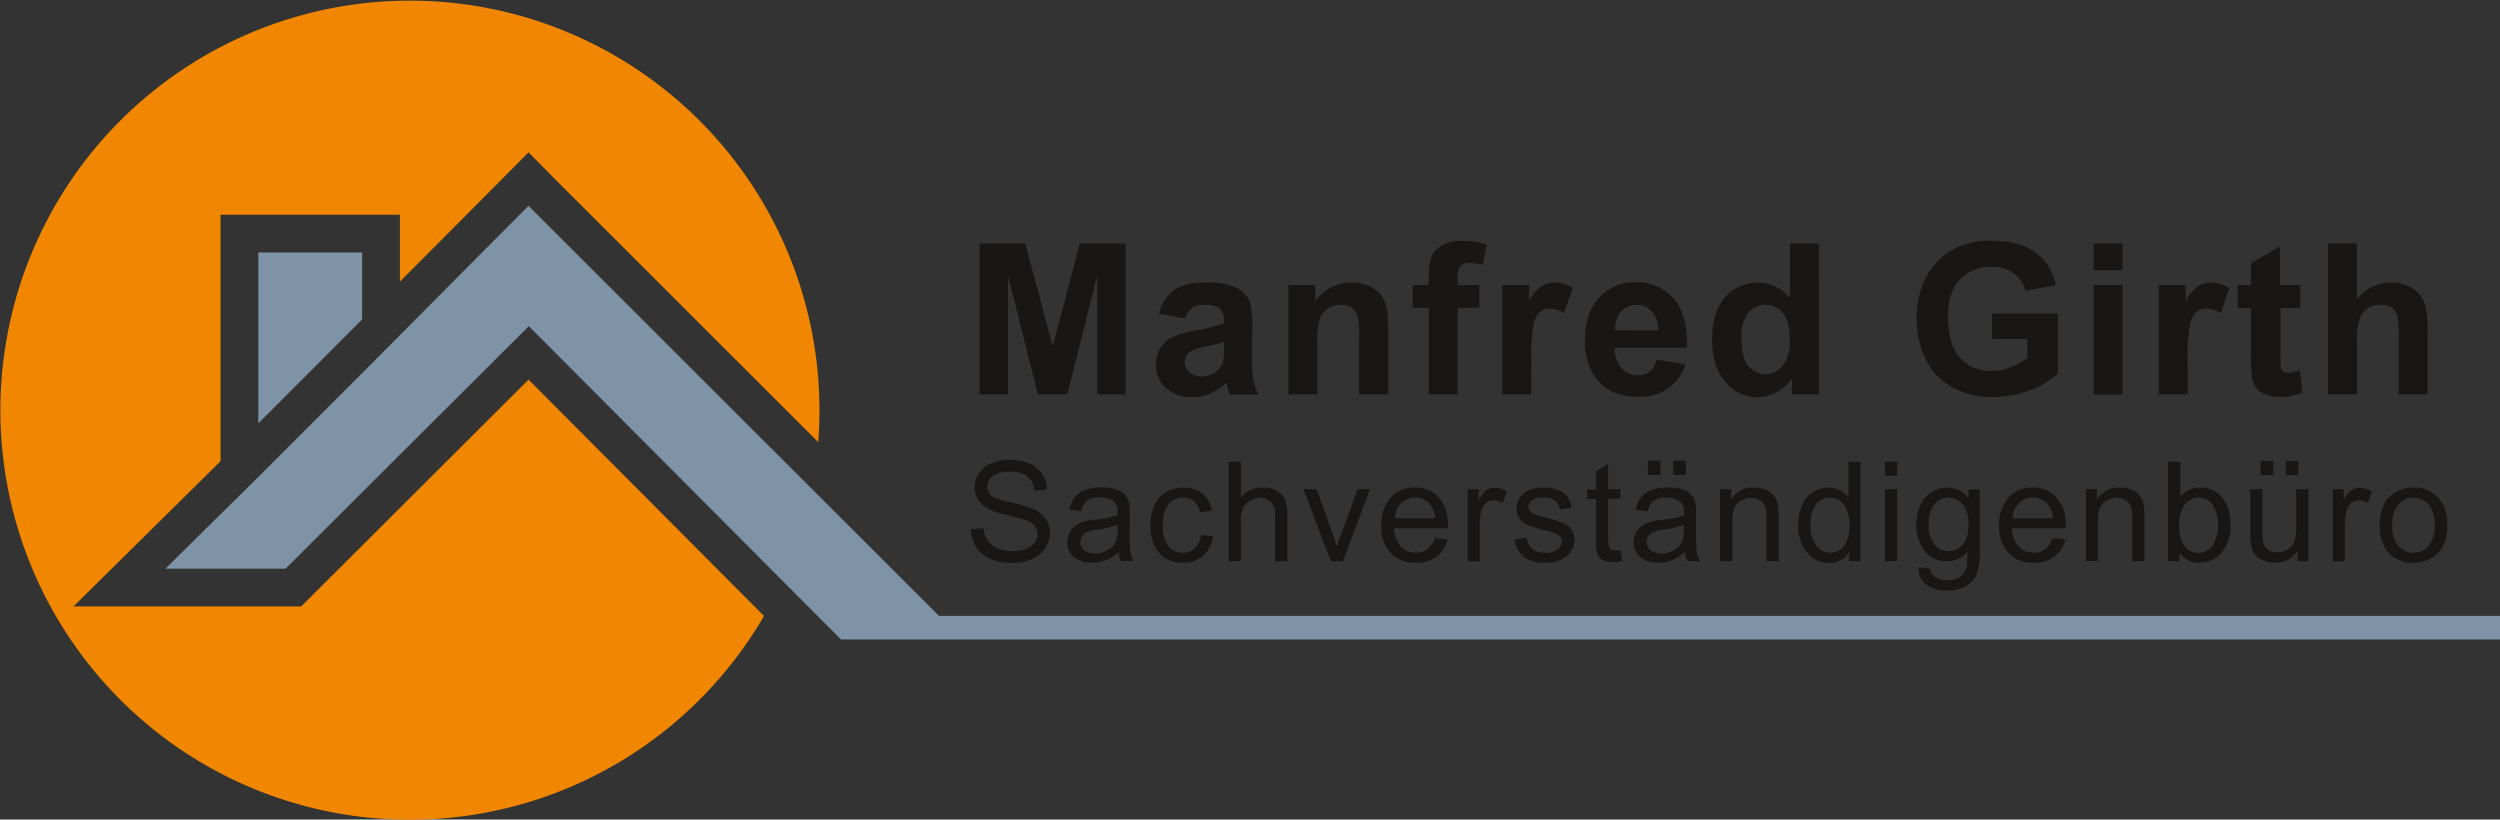 <svg id="Ebene_2" data-name="Ebene 2" xmlns="http://www.w3.org/2000/svg" viewBox="0 0 529.74 173.65"><rect x="0" y="0" width="529.74" height="173.65" fill="#333333" stroke="none"/><title>logo_180730_final_pfade</title><path d="M65.24,98.75" style="fill:none;stroke:#fff;stroke-miterlimit:10;stroke-width:34px"/><path d="M112,80.44,66.16,126.16l-2.34,2.34H15.57l13.86-13.69L46.74,97.72V45.5h38V59.67L106.32,38,112,32.28,117.64,38l55.74,55.68q.26-3.36.26-6.81a86.78,86.78,0,1,0-11.75,43.65Z" style="fill:#f18700"/><polygon points="76.74 67.68 76.74 53.5 54.74 53.5 54.74 89.71 76.74 67.68" style="fill:#7e93a6"/><polygon points="198.96 130.5 111.99 43.61 76.74 79.06 54.74 101.06 54.74 101.06 35.05 120.5 60.51 120.5 112.05 69.12 178.2 135.5 193.27 135.5 529.74 135.5 529.74 130.5 198.96 130.5" style="fill:#7e93a6"/><path d="M207.58,83.59v-32h9.68l5.8,21.83,5.75-21.83h9.69v32h-6V58.39l-6.36,25.2h-6.22l-6.33-25.2v25.2Z" style="fill:#181716"/><path d="M251.12,67.47l-5.57-1a8.65,8.65,0,0,1,3.23-5c1.53-1.08,3.8-1.61,6.81-1.61a14.67,14.67,0,0,1,6.12,1,6.09,6.09,0,0,1,2.82,2.47q.83,1.49.82,5.49L265.29,76a24.66,24.66,0,0,0,.29,4.51,13.26,13.26,0,0,0,1.1,3.11h-6.07c-.16-.41-.35-1-.59-1.81q-.15-.56-.21-.72a11.2,11.2,0,0,1-3.37,2.29,9.58,9.58,0,0,1-3.82.76A7.86,7.86,0,0,1,247,82.17a6.45,6.45,0,0,1-2.07-4.91,6.68,6.68,0,0,1,.94-3.51,6.27,6.27,0,0,1,2.63-2.36A21.07,21.07,0,0,1,253.36,70a33.52,33.52,0,0,0,6-1.5v-.61a3.22,3.22,0,0,0-.88-2.53,5.25,5.25,0,0,0-3.3-.75,3.66,3.66,0,0,0-4,2.9Zm8.21,5a37.74,37.74,0,0,1-3.74.94,11.4,11.4,0,0,0-3.34,1.07,2.56,2.56,0,0,0-1.2,2.16,3,3,0,0,0,1,2.23,3.35,3.35,0,0,0,2.45.94,5.28,5.28,0,0,0,3.16-1.09,3.94,3.94,0,0,0,1.47-2,12.15,12.15,0,0,0,.24-3Z" style="fill:#181716"/><path d="M294.15,83.59H288V71.75a18.34,18.34,0,0,0-.39-4.85,3.4,3.4,0,0,0-1.28-1.72,3.71,3.71,0,0,0-2.13-.61,4.93,4.93,0,0,0-2.86.87,4.51,4.51,0,0,0-1.74,2.32,20.27,20.27,0,0,0-.46,5.33v10.5H273V60.4h5.7v3.41a9.28,9.28,0,0,1,7.64-3.93,9.17,9.17,0,0,1,3.71.73,6.36,6.36,0,0,1,2.55,1.86,7,7,0,0,1,1.2,2.58,19.55,19.55,0,0,1,.34,4.13Z" style="fill:#181716"/><path d="M299.34,60.4h3.41V58.65a11.47,11.47,0,0,1,.62-4.36,4.9,4.9,0,0,1,2.29-2.35,8.83,8.83,0,0,1,4.23-.91,17.27,17.27,0,0,1,5.13.79l-.83,4.28a12.36,12.36,0,0,0-2.82-.35,2.53,2.53,0,0,0-1.91.62,3.58,3.58,0,0,0-.58,2.39V60.4h4.59v4.83h-4.59V83.59h-6.13V65.23h-3.41Z" style="fill:#181716"/><path d="M324.44,83.59h-6.13V60.4H324v3.3a9.75,9.75,0,0,1,2.63-3.08,4.79,4.79,0,0,1,2.65-.74,7.8,7.8,0,0,1,4,1.15l-1.9,5.35a5.35,5.35,0,0,0-2.88-1,3.34,3.34,0,0,0-2.18.71A4.81,4.81,0,0,0,325,68.65a35.81,35.81,0,0,0-.52,7.78Z" style="fill:#181716"/><path d="M351.06,76.21l6.11,1a10.12,10.12,0,0,1-3.72,5.12,11,11,0,0,1-6.37,1.75q-6,0-8.95-4a13.25,13.25,0,0,1-2.29-8q0-5.76,3-9a9.91,9.91,0,0,1,7.62-3.26,10.33,10.33,0,0,1,8.17,3.41q3,3.42,2.86,10.47H342.13A6.17,6.17,0,0,0,343.61,78a4.65,4.65,0,0,0,3.54,1.52,3.71,3.71,0,0,0,2.42-.79A4.85,4.85,0,0,0,351.06,76.21Zm.34-6.2A5.89,5.89,0,0,0,350,66a4.21,4.21,0,0,0-3.19-1.39A4.29,4.29,0,0,0,343.52,66a5.71,5.71,0,0,0-1.29,4Z" style="fill:#181716"/><path d="M385.42,83.59h-5.7V80.18a9.2,9.2,0,0,1-3.35,3,8.58,8.58,0,0,1-3.9,1,8.8,8.8,0,0,1-6.84-3.22q-2.85-3.23-2.85-9t2.77-9a9,9,0,0,1,7-3.06,8.65,8.65,0,0,1,6.72,3.23V51.58h6.14ZM369,71.49q0,3.72,1,5.37a4.64,4.64,0,0,0,4.15,2.41,4.53,4.53,0,0,0,3.6-1.81,8.3,8.3,0,0,0,1.49-5.38c0-2.66-.49-4.58-1.45-5.75a4.72,4.72,0,0,0-7.34,0A7.77,7.77,0,0,0,369,71.49Z" style="fill:#181716"/><path d="M422.13,71.82V66.43h13.93V79.18a17.51,17.51,0,0,1-5.88,3.46,21.35,21.35,0,0,1-7.81,1.49,17.57,17.57,0,0,1-8.75-2.1A13.43,13.43,0,0,1,408,76a19.48,19.48,0,0,1-1.88-8.53,18.38,18.38,0,0,1,2.1-8.88,14.07,14.07,0,0,1,6.13-6A16.58,16.58,0,0,1,422,51c4,0,7.08.84,9.32,2.5a11.31,11.31,0,0,1,4.31,6.91l-6.42,1.21a6.78,6.78,0,0,0-2.54-3.73A7.71,7.71,0,0,0,422,56.56a8.75,8.75,0,0,0-6.73,2.68q-2.51,2.68-2.5,8,0,5.7,2.53,8.55A8.46,8.46,0,0,0,422,78.61a11.16,11.16,0,0,0,4.07-.8,14,14,0,0,0,3.51-1.93V71.82Z" style="fill:#181716"/><path d="M443.64,57.26V51.58h6.13v5.68Zm0,26.33V60.4h6.13V83.59Z" style="fill:#181716"/><path d="M463.59,83.59h-6.14V60.4h5.7v3.3a9.88,9.88,0,0,1,2.63-3.08,4.79,4.79,0,0,1,2.65-.74,7.77,7.77,0,0,1,4,1.15l-1.9,5.35a5.35,5.35,0,0,0-2.88-1,3.36,3.36,0,0,0-2.18.71,4.81,4.81,0,0,0-1.41,2.56,36.73,36.73,0,0,0-.51,7.78Z" style="fill:#181716"/><path d="M487.4,60.4v4.89h-4.19v9.35a23.1,23.1,0,0,0,.12,3.3,1.35,1.35,0,0,0,.55.78,1.76,1.76,0,0,0,1,.31,8,8,0,0,0,2.46-.59l.53,4.76a12.26,12.26,0,0,1-4.85.91,7.7,7.7,0,0,1-3-.55,4.48,4.48,0,0,1-2-1.45,5.67,5.67,0,0,1-.86-2.39,30.13,30.13,0,0,1-.19-4.32V65.29h-2.82V60.4h2.82V55.79l6.15-3.58V60.4Z" style="fill:#181716"/><path d="M499.43,51.58V63.35a9.22,9.22,0,0,1,10.92-2.69,6.32,6.32,0,0,1,2.56,2,7.23,7.23,0,0,1,1.18,2.71,24.2,24.2,0,0,1,.32,4.61v13.6h-6.14V71.34a18.49,18.49,0,0,0-.34-4.63,3.08,3.08,0,0,0-1.24-1.56,3.93,3.93,0,0,0-2.21-.58,5.12,5.12,0,0,0-2.73.74A4.25,4.25,0,0,0,500,67.55a13.39,13.39,0,0,0-.56,4.42V83.59H493.3v-32Z" style="fill:#181716"/><path d="M205.74,112.14l2.63-.23a5.67,5.67,0,0,0,.87,2.59,4.64,4.64,0,0,0,2.12,1.64,8,8,0,0,0,3.23.63,7.68,7.68,0,0,0,2.82-.48,3.91,3.91,0,0,0,1.82-1.3,3.05,3.05,0,0,0,.59-1.8,2.75,2.75,0,0,0-.57-1.73,4.31,4.31,0,0,0-1.9-1.25,35.78,35.78,0,0,0-3.75-1,19.56,19.56,0,0,1-4.07-1.32,5.74,5.74,0,0,1-2.25-2,4.82,4.82,0,0,1-.74-2.62,5.36,5.36,0,0,1,.91-3,5.56,5.56,0,0,1,2.64-2.11,10,10,0,0,1,3.87-.72,10.42,10.42,0,0,1,4.13.76,5.92,5.92,0,0,1,2.75,2.22,6.3,6.3,0,0,1,1,3.32l-2.67.2a4.34,4.34,0,0,0-1.46-3,5.7,5.7,0,0,0-3.68-1,5.87,5.87,0,0,0-3.68.93,2.77,2.77,0,0,0-1.16,2.23,2.38,2.38,0,0,0,.82,1.87q.81.73,4.2,1.5a28.18,28.18,0,0,1,4.67,1.34,6.47,6.47,0,0,1,2.71,2.15,5.21,5.21,0,0,1,.88,3,5.74,5.74,0,0,1-1,3.17,6.35,6.35,0,0,1-2.77,2.31,9.63,9.63,0,0,1-4.06.83,12.21,12.21,0,0,1-4.79-.83,6.75,6.75,0,0,1-3-2.51A7.08,7.08,0,0,1,205.74,112.14Z" style="fill:#181716"/><path d="M237,117a9.58,9.58,0,0,1-2.77,1.72,7.87,7.87,0,0,1-2.85.5,5.55,5.55,0,0,1-3.87-1.22,4.06,4.06,0,0,1-1.35-3.14,4.25,4.25,0,0,1,1.85-3.54,6.32,6.32,0,0,1,1.86-.85,20.32,20.32,0,0,1,2.3-.39,23.18,23.18,0,0,0,4.61-.89c0-.35,0-.58,0-.67a2.85,2.85,0,0,0-.74-2.23,4.34,4.34,0,0,0-2.94-.88,4.63,4.63,0,0,0-2.7.64,3.87,3.87,0,0,0-1.28,2.27l-2.53-.35a6.32,6.32,0,0,1,1.13-2.62,5,5,0,0,1,2.29-1.54,10.14,10.14,0,0,1,3.46-.54,9.14,9.14,0,0,1,3.18.46,4.15,4.15,0,0,1,1.79,1.16,3.93,3.93,0,0,1,.81,1.76,15.27,15.27,0,0,1,.13,2.39v3.44a37.2,37.2,0,0,0,.16,4.57,5.68,5.68,0,0,0,.66,1.83h-2.7A5.3,5.3,0,0,1,237,117Zm-.22-5.78a19.16,19.16,0,0,1-4.22,1,9.72,9.72,0,0,0-2.26.51,2.37,2.37,0,0,0-1,.84,2.3,2.3,0,0,0,.42,3,3.4,3.4,0,0,0,2.3.69,5.33,5.33,0,0,0,2.66-.66,4,4,0,0,0,1.71-1.79,6.35,6.35,0,0,0,.41-2.58Z" style="fill:#181716"/><path d="M254.5,113.32l2.54.33a6.64,6.64,0,0,1-2.13,4.12,6.23,6.23,0,0,1-4.22,1.48,6.57,6.57,0,0,1-5-2,8.33,8.33,0,0,1-1.9-5.87,10.59,10.59,0,0,1,.82-4.33,5.65,5.65,0,0,1,2.49-2.78,7.38,7.38,0,0,1,3.64-.93,6.32,6.32,0,0,1,4.07,1.26,5.81,5.81,0,0,1,2,3.57l-2.52.39A4.18,4.18,0,0,0,253,106.2a3.32,3.32,0,0,0-2.21-.77,4,4,0,0,0-3.17,1.4,6.61,6.61,0,0,0-1.22,4.43,6.92,6.92,0,0,0,1.17,4.47,3.85,3.85,0,0,0,3.08,1.4,3.58,3.58,0,0,0,2.54-.94A4.67,4.67,0,0,0,254.5,113.32Z" style="fill:#181716"/><path d="M260.34,118.91V97.84h2.59v7.56a5.78,5.78,0,0,1,4.57-2.1,6.15,6.15,0,0,1,2.95.67,4,4,0,0,1,1.79,1.85,8.46,8.46,0,0,1,.54,3.42v9.67h-2.59v-9.67a4,4,0,0,0-.84-2.83,3.13,3.13,0,0,0-2.38-.88,4.14,4.14,0,0,0-2.16.6,3.32,3.32,0,0,0-1.45,1.61,7.39,7.39,0,0,0-.43,2.82v8.35Z" style="fill:#181716"/><path d="M282,118.91l-5.8-15.26H279l3.27,9.14c.36,1,.68,2,1,3.07.23-.8.55-1.77,1-2.9l3.4-9.31h2.65l-5.77,15.26Z" style="fill:#181716"/><path d="M304.06,114l2.67.33a6.49,6.49,0,0,1-2.34,3.64,7.06,7.06,0,0,1-4.37,1.29,7,7,0,0,1-5.31-2.06,8,8,0,0,1-2-5.78,8.45,8.45,0,0,1,2-6,6.71,6.71,0,0,1,5.14-2.13,6.54,6.54,0,0,1,5,2.09,8.29,8.29,0,0,1,1.94,5.86c0,.15,0,.38,0,.69H295.42a5.89,5.89,0,0,0,1.42,3.85,4.24,4.24,0,0,0,3.19,1.34,4,4,0,0,0,2.43-.75A5,5,0,0,0,304.06,114Zm-8.5-4.18h8.53a5.3,5.3,0,0,0-1-2.89,4,4,0,0,0-3.21-1.49,4.13,4.13,0,0,0-3,1.19A4.75,4.75,0,0,0,295.56,109.81Z" style="fill:#181716"/><path d="M311,118.91V103.65h2.33V106a6.27,6.27,0,0,1,1.64-2.14,2.86,2.86,0,0,1,1.66-.52,5,5,0,0,1,2.66.84l-.89,2.4a3.62,3.62,0,0,0-1.9-.56,2.46,2.46,0,0,0-1.52.51,2.71,2.71,0,0,0-1,1.41,10,10,0,0,0-.43,3v8Z" style="fill:#181716"/><path d="M320.92,114.35l2.56-.4a3.64,3.64,0,0,0,1.2,2.36,4.23,4.23,0,0,0,2.75.82,4,4,0,0,0,2.65-.73,2.17,2.17,0,0,0,.86-1.7,1.56,1.56,0,0,0-.76-1.38,11.6,11.6,0,0,0-2.65-.88,24.31,24.31,0,0,1-3.94-1.24,3.76,3.76,0,0,1-2.24-3.5,4,4,0,0,1,.47-1.89,4.32,4.32,0,0,1,1.27-1.45,5.66,5.66,0,0,1,1.65-.75,8,8,0,0,1,2.23-.31,8.76,8.76,0,0,1,3.16.52,4.26,4.26,0,0,1,2,1.4,5.47,5.47,0,0,1,.89,2.36l-2.52.35a2.78,2.78,0,0,0-1-1.84,3.66,3.66,0,0,0-2.34-.66,4.22,4.22,0,0,0-2.54.59,1.71,1.71,0,0,0-.77,1.38,1.44,1.44,0,0,0,.32.9,2.24,2.24,0,0,0,1,.69c.26.1,1,.32,2.29.66a32.12,32.12,0,0,1,3.83,1.2,4,4,0,0,1,1.7,1.36,3.82,3.82,0,0,1,.62,2.22,4.34,4.34,0,0,1-.75,2.43,5,5,0,0,1-2.18,1.77,7.87,7.87,0,0,1-3.22.62,7.22,7.22,0,0,1-4.54-1.23A5.76,5.76,0,0,1,320.92,114.35Z" style="fill:#181716"/><path d="M343.41,116.6l.38,2.28a9.86,9.86,0,0,1-2,.23,4.49,4.49,0,0,1-2.18-.44,2.48,2.48,0,0,1-1.09-1.18,8.94,8.94,0,0,1-.32-3v-8.78h-1.9v-2h1.9V99.87l2.57-1.56v5.34h2.6v2h-2.6v8.92A4.55,4.55,0,0,0,341,116a1.07,1.07,0,0,0,.44.5,1.78,1.78,0,0,0,.89.19A9.82,9.82,0,0,0,343.41,116.6Z" style="fill:#181716"/><path d="M357,117a9.67,9.67,0,0,1-2.76,1.72,7.93,7.93,0,0,1-2.86.5,5.52,5.52,0,0,1-3.86-1.22,4,4,0,0,1-1.36-3.14,4.09,4.09,0,0,1,.52-2,4.17,4.17,0,0,1,1.33-1.49,6.32,6.32,0,0,1,1.86-.85,20.74,20.74,0,0,1,2.3-.39,23.46,23.46,0,0,0,4.62-.89c0-.35,0-.58,0-.67a2.85,2.85,0,0,0-.73-2.23,4.37,4.37,0,0,0-2.95-.88,4.59,4.59,0,0,0-2.69.64,3.93,3.93,0,0,0-1.29,2.27L346.6,108a6.2,6.2,0,0,1,1.14-2.62,4.88,4.88,0,0,1,2.28-1.54,10.18,10.18,0,0,1,3.46-.54,9.07,9.07,0,0,1,3.18.46,4.19,4.19,0,0,1,1.8,1.16,4,4,0,0,1,.8,1.76,14.09,14.09,0,0,1,.13,2.39v3.44a36.39,36.39,0,0,0,.17,4.57,5.9,5.9,0,0,0,.65,1.83h-2.7A5.52,5.52,0,0,1,357,117Zm-.21-5.78a19.28,19.28,0,0,1-4.23,1,9.85,9.85,0,0,0-2.26.51,2.37,2.37,0,0,0-1,.84,2.29,2.29,0,0,0,.43,3,3.35,3.35,0,0,0,2.29.69,5.3,5.3,0,0,0,2.66-.66,4,4,0,0,0,1.71-1.79,6.16,6.16,0,0,0,.42-2.58Zm-7.62-10.59v-3h2.7v3Zm5.36,0v-3h2.7v3Z" style="fill:#181716"/><path d="M364.49,118.91V103.65h2.33v2.17a5.48,5.48,0,0,1,4.86-2.52,6.35,6.35,0,0,1,2.53.5,3.94,3.94,0,0,1,1.73,1.3,4.79,4.79,0,0,1,.81,1.91,14.54,14.54,0,0,1,.14,2.52v9.38h-2.58v-9.28a7,7,0,0,0-.3-2.37,2.51,2.51,0,0,0-1.08-1.25,3.4,3.4,0,0,0-1.8-.47,4.19,4.19,0,0,0-2.85,1c-.8.7-1.2,2-1.2,4v8.34Z" style="fill:#181716"/><path d="M391.85,118.91V117a4.74,4.74,0,0,1-4.27,2.27,6,6,0,0,1-3.35-1,6.62,6.62,0,0,1-2.37-2.81,9.73,9.73,0,0,1-.84-4.15,10.79,10.79,0,0,1,.76-4.14,6,6,0,0,1,2.28-2.86,6.13,6.13,0,0,1,3.41-1,5.19,5.19,0,0,1,2.46.58,5.27,5.27,0,0,1,1.75,1.52V97.84h2.57v21.07Zm-8.18-7.62a6.66,6.66,0,0,0,1.24,4.39,3.75,3.75,0,0,0,2.92,1.45,3.64,3.64,0,0,0,2.88-1.39,6.38,6.38,0,0,0,1.18-4.23,7.22,7.22,0,0,0-1.2-4.6,3.72,3.72,0,0,0-3-1.47,3.58,3.58,0,0,0-2.88,1.41A7,7,0,0,0,383.67,111.29Z" style="fill:#181716"/><path d="M399.42,100.82v-3H402v3Zm0,18.09V103.65H402v15.26Z" style="fill:#181716"/><path d="M406.56,120.17l2.52.38a2.39,2.39,0,0,0,.87,1.69,4.33,4.33,0,0,0,2.64.72,4.61,4.61,0,0,0,2.77-.72,3.51,3.51,0,0,0,1.32-2,16.73,16.73,0,0,0,.19-3.32,5.33,5.33,0,0,1-4.23,2,5.76,5.76,0,0,1-4.87-2.27,8.74,8.74,0,0,1-1.72-5.45,10.1,10.1,0,0,1,.79-4,6.28,6.28,0,0,1,2.29-2.85,6.2,6.2,0,0,1,3.53-1,5.46,5.46,0,0,1,4.45,2.19v-1.84h2.39v13.19a12.36,12.36,0,0,1-.73,5,5.27,5.27,0,0,1-2.3,2.35,7.91,7.91,0,0,1-3.87.86,7.29,7.29,0,0,1-4.41-1.22A4.17,4.17,0,0,1,406.56,120.17ZM408.7,111a6.59,6.59,0,0,0,1.2,4.38,3.78,3.78,0,0,0,3,1.38,3.86,3.86,0,0,0,3-1.37,6.45,6.45,0,0,0,1.2-4.31,6.22,6.22,0,0,0-1.24-4.22,3.85,3.85,0,0,0-3-1.43,3.75,3.75,0,0,0-2.93,1.4A6.29,6.29,0,0,0,408.7,111Z" style="fill:#181716"/><path d="M434.94,114l2.68.33a6.49,6.49,0,0,1-2.34,3.64,7.06,7.06,0,0,1-4.37,1.29,6.94,6.94,0,0,1-5.31-2.06,8,8,0,0,1-2-5.78,8.45,8.45,0,0,1,2-6,6.69,6.69,0,0,1,5.14-2.13,6.52,6.52,0,0,1,5,2.09,8.24,8.24,0,0,1,1.94,5.86c0,.15,0,.38,0,.69H426.31a5.83,5.83,0,0,0,1.42,3.85,4.24,4.24,0,0,0,3.19,1.34,4,4,0,0,0,2.43-.75A4.93,4.93,0,0,0,434.94,114Zm-8.49-4.18H435a5.22,5.22,0,0,0-1-2.89,4,4,0,0,0-3.21-1.49,4.13,4.13,0,0,0-3,1.19A4.75,4.75,0,0,0,426.45,109.81Z" style="fill:#181716"/><path d="M442,118.91V103.65h2.32v2.17a5.48,5.48,0,0,1,4.86-2.52,6.4,6.4,0,0,1,2.54.5,3.94,3.94,0,0,1,1.73,1.3,4.92,4.92,0,0,1,.8,1.91,14.26,14.26,0,0,1,.15,2.52v9.38h-2.59v-9.28a7,7,0,0,0-.3-2.37A2.49,2.49,0,0,0,450.4,106a3.4,3.4,0,0,0-1.8-.47,4.19,4.19,0,0,0-2.86,1c-.8.7-1.2,2-1.2,4v8.34Z" style="fill:#181716"/><path d="M461.8,118.91h-2.4V97.84H462v7.52a5.11,5.11,0,0,1,4.18-2.06,6.4,6.4,0,0,1,2.67.57,5.52,5.52,0,0,1,2.06,1.59,7.76,7.76,0,0,1,1.28,2.48,10.49,10.49,0,0,1,.46,3.11,8.72,8.72,0,0,1-1.94,6.06,6.08,6.08,0,0,1-4.66,2.14A4.87,4.87,0,0,1,461.8,117Zm0-7.75a7.9,7.9,0,0,0,.75,4,3.7,3.7,0,0,0,6.24.53,8.65,8.65,0,0,0,.05-8.81,3.61,3.61,0,0,0-2.87-1.42A3.72,3.72,0,0,0,463,106.9,6.42,6.42,0,0,0,461.77,111.16Z" style="fill:#181716"/><path d="M486.88,118.91v-2.24a5.6,5.6,0,0,1-4.85,2.58,6.24,6.24,0,0,1-2.52-.51,4.23,4.23,0,0,1-1.74-1.3,5,5,0,0,1-.8-1.92,13.86,13.86,0,0,1-.15-2.42v-9.45h2.58v8.46a15.56,15.56,0,0,0,.16,2.73,2.7,2.7,0,0,0,1,1.61,3.22,3.22,0,0,0,1.95.58,4.21,4.21,0,0,0,2.18-.6,3.29,3.29,0,0,0,1.45-1.62,8.26,8.26,0,0,0,.42-3v-8.17h2.59v15.26ZM479,100.66v-3h2.7v3Zm5.36,0v-3H487v3Z" style="fill:#181716"/><path d="M494.3,118.91V103.65h2.33V106a6.4,6.4,0,0,1,1.65-2.14,2.82,2.82,0,0,1,1.66-.52,5,5,0,0,1,2.66.84l-.89,2.4a3.68,3.68,0,0,0-1.9-.56,2.44,2.44,0,0,0-1.52.51,2.72,2.72,0,0,0-1,1.41,10.35,10.35,0,0,0-.43,3v8Z" style="fill:#181716"/><path d="M504.26,111.28q0-4.25,2.36-6.28a7.1,7.1,0,0,1,4.8-1.7,6.85,6.85,0,0,1,5.14,2.06,7.87,7.87,0,0,1,2,5.7,10.11,10.11,0,0,1-.88,4.64,6.26,6.26,0,0,1-2.58,2.62,7.48,7.48,0,0,1-3.68.93,6.84,6.84,0,0,1-5.18-2A8.19,8.19,0,0,1,504.26,111.28Zm2.66,0a6.52,6.52,0,0,0,1.28,4.39,4.25,4.25,0,0,0,6.42,0,6.61,6.61,0,0,0,1.28-4.47,6.34,6.34,0,0,0-1.28-4.29,4.26,4.26,0,0,0-6.42,0A6.45,6.45,0,0,0,506.92,111.28Z" style="fill:#181716"/></svg>